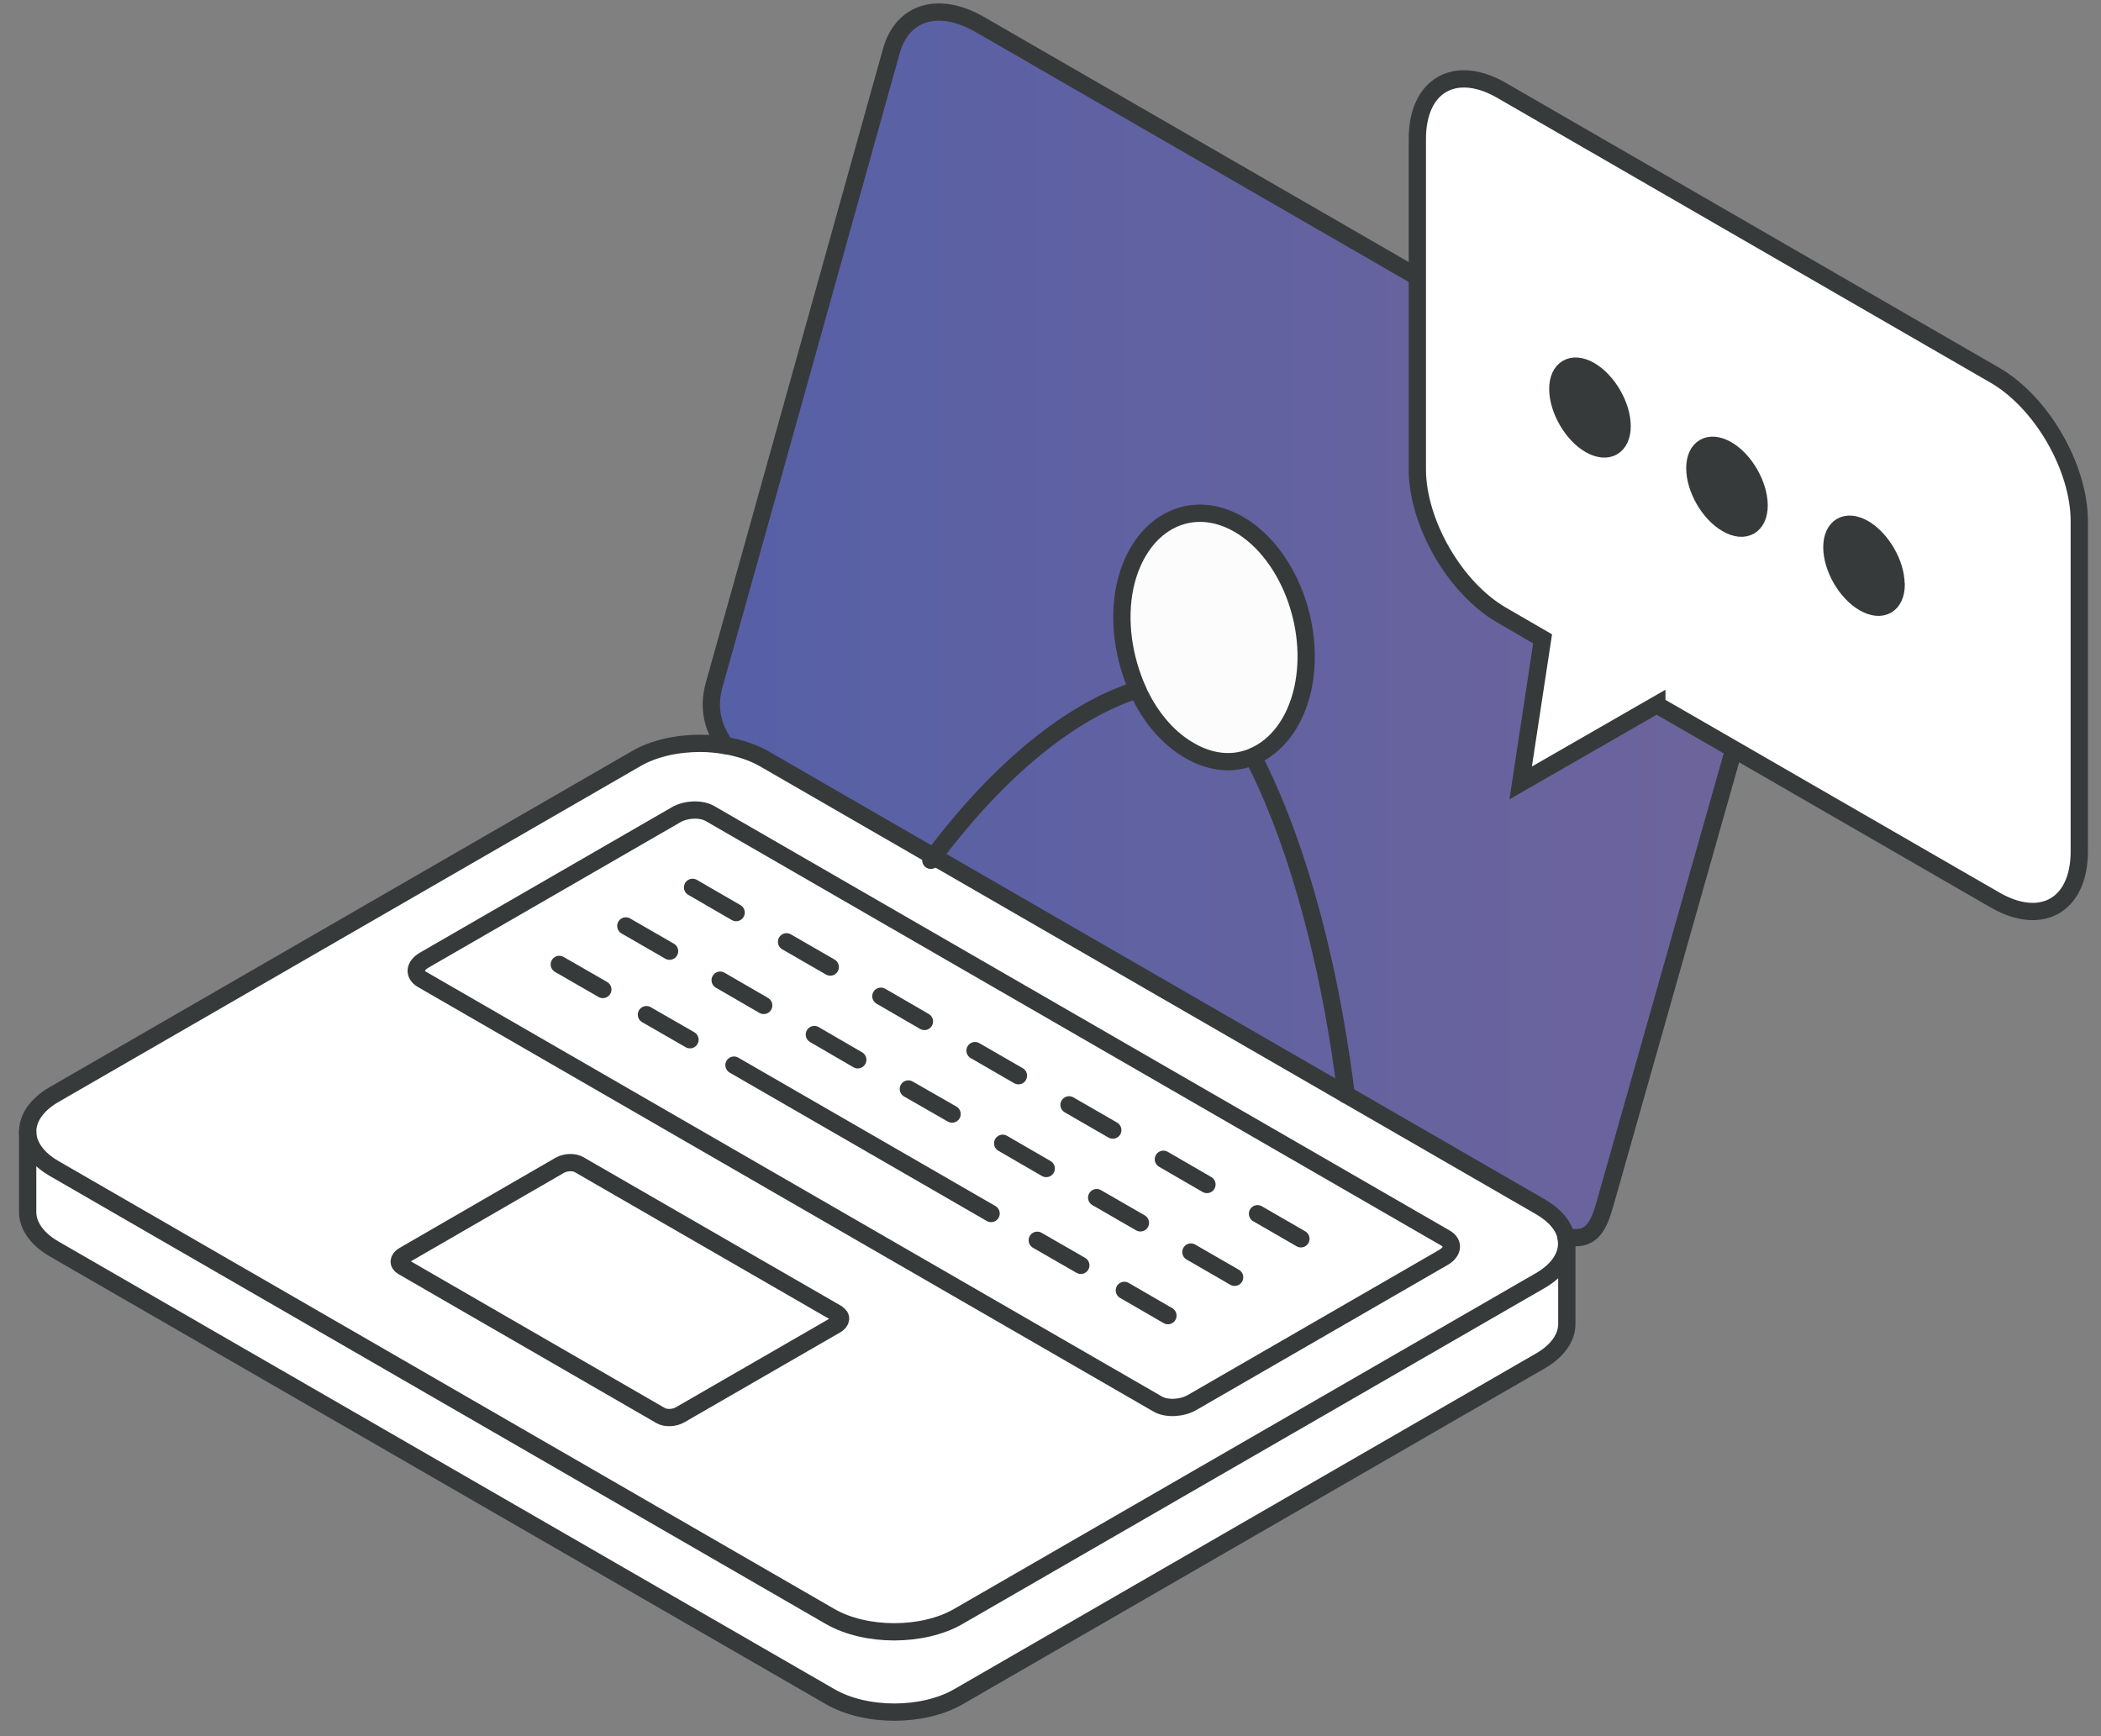 <svg xmlns="http://www.w3.org/2000/svg" width="98" height="81" viewBox="0 0 98 81" fill="none">
  <rect x="0" y="0" width="98" height="81" fill="#808080" stroke="none"/>
  <g clip-path="url(#clip0_437_2406)">
    <path d="M82.466 22.652C83.087 23.296 83.57 24.134 83.514 25.182C83.53 25.432 83.506 25.682 83.442 25.899L74.866 56.154C74.56 57.234 74.222 57.952 73.045 57.686C72.924 57.178 72.521 56.686 71.844 56.291L35.641 35.394C35.117 35.095 34.505 34.886 33.844 34.781C33.296 34.039 32.99 33.089 33.32 31.92C33.626 30.856 41.259 3.494 41.573 2.39C42.089 0.537 43.781 0.037 45.715 1.149L81.491 21.805C81.846 22.015 82.176 22.305 82.458 22.652H82.466Z" fill="url(#paint0_linear_437_2406)"/>
    <path d="M73.084 58.016V61.763C73.084 62.392 72.665 63.02 71.851 63.488L44.707 79.155C43.885 79.631 42.797 79.873 41.717 79.873C40.637 79.873 39.549 79.631 38.727 79.155L2.524 58.265C1.702 57.79 1.291 57.161 1.291 56.541V52.793C1.291 53.413 1.702 54.042 2.524 54.518L38.719 75.416C39.541 75.891 40.629 76.133 41.709 76.133C42.789 76.133 43.885 75.891 44.699 75.416L71.843 59.748C72.665 59.273 73.076 58.644 73.076 58.023L73.084 58.016Z" fill="white"/>
    <path d="M73.044 57.685C73.068 57.79 73.084 57.903 73.084 58.016C73.084 58.644 72.665 59.273 71.851 59.74L44.707 75.408C43.885 75.883 42.797 76.125 41.717 76.125C40.637 76.125 39.549 75.883 38.727 75.408L2.524 54.518C1.702 54.042 1.291 53.414 1.291 52.793C1.291 52.172 1.702 51.536 2.524 51.068L29.668 35.401C30.49 34.925 31.578 34.684 32.658 34.684C33.053 34.684 33.456 34.716 33.843 34.788C34.504 34.901 35.124 35.103 35.64 35.401L71.843 56.299C72.52 56.694 72.923 57.185 73.044 57.693V57.685ZM67.314 58.668C67.781 58.394 67.829 57.991 67.426 57.758L33.109 37.948C32.699 37.714 31.997 37.738 31.53 38.012L19.803 44.782C19.336 45.056 19.28 45.459 19.691 45.693L54.008 65.503C54.419 65.737 55.12 65.704 55.587 65.438L67.314 58.668ZM38.985 61.803C39.251 61.65 39.283 61.417 39.049 61.28L27.009 54.332C26.775 54.195 26.372 54.212 26.106 54.365L18.844 58.564C18.57 58.717 18.546 58.95 18.78 59.087L30.821 66.043C31.046 66.172 31.449 66.164 31.723 66.002L38.985 61.812V61.803Z" fill="white"/>
    <path d="M67.426 57.759C67.829 57.992 67.781 58.403 67.313 58.669L55.587 65.439C55.111 65.705 54.418 65.737 54.007 65.504L19.69 45.694C19.279 45.452 19.335 45.049 19.803 44.783L31.529 38.013C31.997 37.739 32.698 37.715 33.109 37.949L67.426 57.759Z" fill="white"/>
    <path d="M39.05 61.281C39.276 61.418 39.252 61.652 38.986 61.805L31.724 65.996C31.458 66.149 31.055 66.165 30.822 66.036L18.781 59.081C18.547 58.944 18.571 58.71 18.845 58.557L26.107 54.358C26.373 54.205 26.776 54.189 27.009 54.326L39.05 61.273V61.281Z" fill="white"/>
    <path d="M55.587 65.439C55.111 65.705 54.418 65.737 54.007 65.504L19.69 45.694C19.279 45.452 19.335 45.049 19.803 44.783L31.529 38.013C31.997 37.739 32.698 37.715 33.109 37.949L67.426 57.759C67.829 57.992 67.781 58.403 67.313 58.669L55.587 65.439Z" stroke="#373A3A" stroke-width="0.806" stroke-linecap="round" stroke-linejoin="round"/>
    <path d="M73.044 57.687C72.931 57.172 72.52 56.688 71.843 56.293L35.64 35.395C35.116 35.097 34.504 34.895 33.843 34.782C33.456 34.718 33.053 34.678 32.658 34.678C31.57 34.678 30.482 34.919 29.668 35.395L2.524 51.062C1.702 51.538 1.291 52.167 1.291 52.787C1.291 53.408 1.702 54.036 2.524 54.512L38.719 75.41C39.541 75.885 40.629 76.127 41.709 76.127C42.789 76.127 43.885 75.885 44.699 75.41L71.843 59.742C72.665 59.267 73.076 58.638 73.076 58.018C73.076 57.913 73.06 57.8 73.036 57.687H73.044Z" stroke="#373A3A" stroke-width="0.806" stroke-linecap="round" stroke-linejoin="round"/>
    <path d="M39.05 61.279L27.009 54.332C26.776 54.195 26.373 54.211 26.107 54.364L18.845 58.563C18.571 58.716 18.547 58.95 18.781 59.087L30.822 66.042C31.047 66.171 31.45 66.163 31.724 66.002L38.986 61.811C39.252 61.658 39.284 61.424 39.05 61.287V61.279Z" stroke="#373A3A" stroke-width="0.806" stroke-linecap="round" stroke-linejoin="round"/>
    <path d="M73.084 58.016V61.763C73.084 62.392 72.665 63.02 71.851 63.488L44.707 79.155C43.885 79.631 42.797 79.873 41.717 79.873C40.637 79.873 39.549 79.631 38.727 79.155L2.524 58.265C1.702 57.79 1.291 57.161 1.291 56.541V52.793" stroke="#373A3A" stroke-width="0.806" stroke-linecap="round" stroke-linejoin="round"/>
    <path d="M73.044 57.686C74.221 57.952 74.56 57.234 74.866 56.154L83.441 25.899C83.506 25.682 83.522 25.432 83.514 25.182C83.57 24.127 83.087 23.288 82.466 22.652C82.184 22.305 81.853 22.007 81.499 21.805L45.715 1.149C43.789 0.037 42.088 0.537 41.573 2.39C41.266 3.494 33.626 30.856 33.32 31.92C32.981 33.089 33.295 34.039 33.844 34.781" stroke="#373A3A" stroke-width="0.806" stroke-linecap="round" stroke-linejoin="round"/>
    <path d="M34.236 49.69L46.229 56.612" stroke="#373A3A" stroke-width="0.806" stroke-linecap="round" stroke-linejoin="round"/>
    <path d="M48.383 57.861L50.414 59.03" stroke="#373A3A" stroke-width="0.806" stroke-linecap="round" stroke-linejoin="round"/>
    <path d="M52.445 60.199L54.477 61.376" stroke="#373A3A" stroke-width="0.806" stroke-linecap="round" stroke-linejoin="round"/>
    <path d="M26.088 44.992L28.119 46.161" stroke="#373A3A" stroke-width="0.806" stroke-linecap="round" stroke-linejoin="round"/>
    <path d="M30.152 47.336L32.184 48.505" stroke="#373A3A" stroke-width="0.806" stroke-linecap="round" stroke-linejoin="round"/>
    <path d="M29.191 43.197L31.231 44.374" stroke="#373A3A" stroke-width="0.806" stroke-linecap="round" stroke-linejoin="round"/>
    <path d="M33.592 45.727L35.623 46.904" stroke="#373A3A" stroke-width="0.806" stroke-linecap="round" stroke-linejoin="round"/>
    <path d="M32.305 41.397L34.336 42.573" stroke="#373A3A" stroke-width="0.806" stroke-linecap="round" stroke-linejoin="round"/>
    <path d="M36.688 43.938L38.727 45.114" stroke="#373A3A" stroke-width="0.806" stroke-linecap="round" stroke-linejoin="round"/>
    <path d="M37.986 48.264L40.01 49.441" stroke="#373A3A" stroke-width="0.806" stroke-linecap="round" stroke-linejoin="round"/>
    <path d="M41.088 46.475L43.119 47.652" stroke="#373A3A" stroke-width="0.806" stroke-linecap="round" stroke-linejoin="round"/>
    <path d="M42.369 50.803L44.409 51.972" stroke="#373A3A" stroke-width="0.806" stroke-linecap="round" stroke-linejoin="round"/>
    <path d="M45.48 49.014L47.504 50.183" stroke="#373A3A" stroke-width="0.806" stroke-linecap="round" stroke-linejoin="round"/>
    <path d="M46.77 53.336L48.801 54.513" stroke="#373A3A" stroke-width="0.806" stroke-linecap="round" stroke-linejoin="round"/>
    <path d="M49.865 51.543L51.905 52.72" stroke="#373A3A" stroke-width="0.806" stroke-linecap="round" stroke-linejoin="round"/>
    <path d="M51.154 55.871L53.194 57.048" stroke="#373A3A" stroke-width="0.806" stroke-linecap="round" stroke-linejoin="round"/>
    <path d="M54.266 54.082L56.297 55.259" stroke="#373A3A" stroke-width="0.806" stroke-linecap="round" stroke-linejoin="round"/>
    <path d="M55.549 58.41L57.588 59.587" stroke="#373A3A" stroke-width="0.806" stroke-linecap="round" stroke-linejoin="round"/>
    <path d="M58.656 56.623L60.68 57.792" stroke="#373A3A" stroke-width="0.806" stroke-linecap="round" stroke-linejoin="round"/>
    <path d="M58.449 35.299C58.352 35.339 58.248 35.371 58.143 35.404C57.321 35.661 56.378 35.541 55.467 35.001C54.556 34.477 53.791 33.606 53.251 32.567C53.178 32.43 53.122 32.309 53.066 32.18C52.405 30.689 52.139 28.948 52.477 27.344C53.122 24.427 55.499 23.145 57.78 24.459C60.069 25.781 61.399 29.214 60.77 32.123C60.416 33.727 59.537 34.831 58.449 35.291V35.299Z" fill="#FCFCFC" stroke="#373A3A" stroke-width="0.806" stroke-linecap="round" stroke-linejoin="round"/>
    <path d="M58.449 35.301C60.134 38.549 61.891 43.844 62.793 51.073" stroke="#373A3A" stroke-width="0.806" stroke-linecap="round" stroke-linejoin="round"/>
    <path d="M53.057 32.18C50.446 32.986 46.98 35.339 43.418 40.134" stroke="#373A3A" stroke-width="0.806" stroke-linecap="round" stroke-linejoin="round"/>
    <path d="M77.282 32.882L93.062 41.989C95.23 43.238 96.987 42.222 96.987 39.724V24.314C96.987 21.808 95.23 18.77 93.062 17.512L70.036 4.214C67.868 2.965 66.111 3.98 66.111 6.479V21.888C66.111 24.395 67.868 27.433 70.036 28.691L71.954 29.803L70.931 36.524L77.282 32.873V32.882Z" fill="white" stroke="#373A3A" stroke-width="0.806" stroke-miterlimit="10"/>
    <path d="M85.453 25.527C85.453 26.486 86.122 27.647 86.953 28.122C87.783 28.598 88.452 28.211 88.452 27.26C88.452 26.309 87.783 25.148 86.953 24.664C86.122 24.189 85.453 24.576 85.461 25.535L85.453 25.527Z" fill="white"/>
    <path d="M79.064 21.839C79.064 22.799 79.742 23.96 80.564 24.435C81.394 24.911 82.063 24.524 82.063 23.573C82.063 22.621 81.394 21.461 80.564 20.977C79.734 20.501 79.064 20.888 79.064 21.839Z" fill="white"/>
    <path d="M72.672 18.146C72.672 19.105 73.341 20.266 74.171 20.742C75.002 21.218 75.671 20.831 75.671 19.879C75.671 18.92 75.002 17.759 74.171 17.284C73.341 16.808 72.672 17.195 72.672 18.146Z" fill="white"/>
    <path d="M88.444 27.26C88.444 26.309 87.775 25.148 86.945 24.664C86.114 24.189 85.445 24.576 85.453 25.535C85.453 26.494 86.122 27.655 86.953 28.131C87.783 28.606 88.452 28.219 88.452 27.268L88.444 27.26Z" fill="#373A3A"/>
    <path d="M82.053 23.573C82.053 22.621 81.384 21.461 80.554 20.977C79.724 20.501 79.055 20.888 79.055 21.839C79.055 22.799 79.732 23.96 80.554 24.435C81.384 24.911 82.053 24.524 82.053 23.573Z" fill="#373A3A"/>
    <path d="M75.663 19.879C75.663 18.92 74.994 17.759 74.163 17.284C73.333 16.808 72.664 17.195 72.664 18.146C72.664 19.105 73.333 20.266 74.163 20.742C74.994 21.218 75.663 20.831 75.663 19.879Z" fill="#373A3A"/>
    <path d="M75.663 19.879C75.663 20.831 74.994 21.218 74.163 20.742C73.333 20.266 72.664 19.097 72.664 18.146C72.664 17.195 73.333 16.808 74.163 17.284C74.994 17.767 75.663 18.928 75.663 19.879Z" stroke="#373A3A" stroke-width="0.806" stroke-linecap="round" stroke-linejoin="round"/>
    <path d="M82.053 23.573C82.053 24.532 81.384 24.911 80.554 24.435C79.724 23.96 79.055 22.799 79.055 21.839C79.055 20.888 79.724 20.501 80.554 20.977C81.384 21.453 82.046 22.613 82.053 23.573Z" stroke="#373A3A" stroke-width="0.806" stroke-linecap="round" stroke-linejoin="round"/>
    <path d="M88.446 27.262C88.446 28.221 87.777 28.6 86.947 28.125C86.116 27.649 85.447 26.488 85.447 25.529C85.447 24.57 86.116 24.183 86.939 24.658C87.769 25.142 88.438 26.303 88.438 27.254L88.446 27.262Z" stroke="#373A3A" stroke-width="0.806" stroke-linecap="round" stroke-linejoin="round"/>
  </g>
  <defs>
    <linearGradient id="paint0_linear_437_2406" x1="33.191" y1="29.155" x2="83.514" y2="29.155" gradientUnits="userSpaceOnUse">
      <stop stop-color="#5660A7"/>
      <stop offset="1" stop-color="#6F649B"/>
    </linearGradient>
    <clipPath id="clip0_437_2406">
      <rect width="96.503" height="80.126" fill="white" transform="translate(0.887 0.16)"/>
    </clipPath>
  </defs>
</svg>